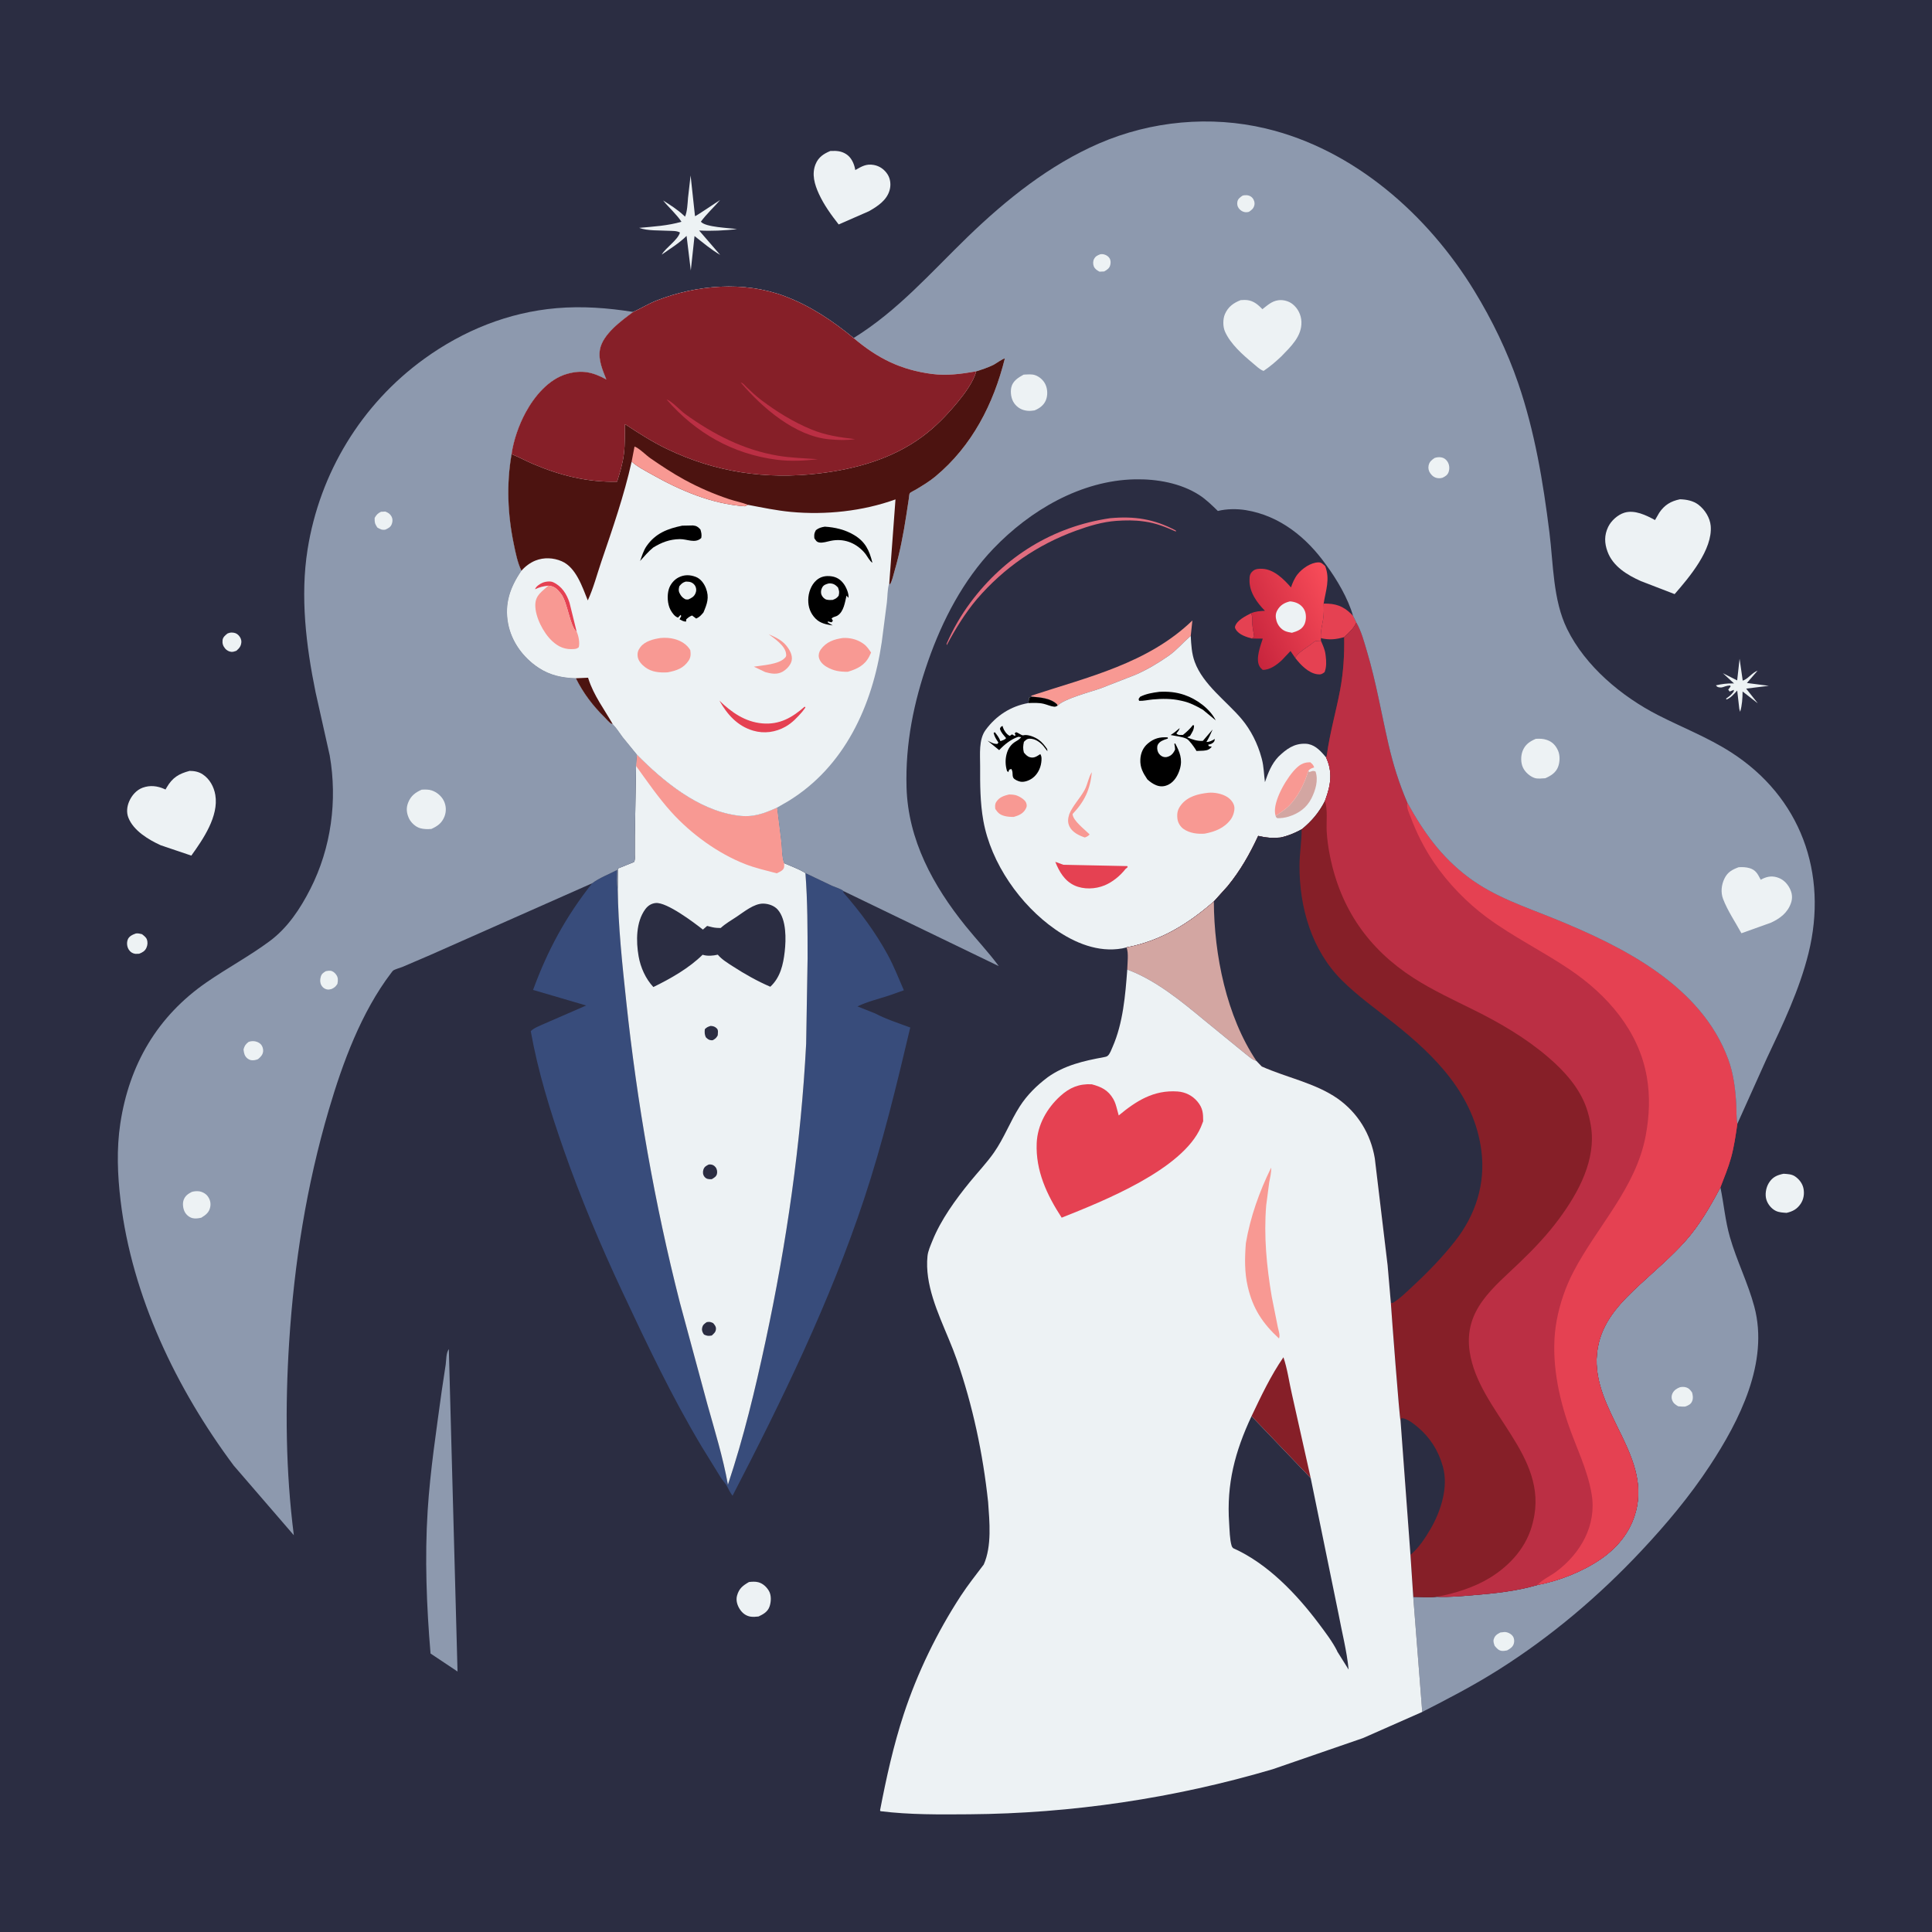 <svg version="1.1" xmlns="http://www.w3.org/2000/svg" style="display: block;" viewBox="0 0 2048 2048" width="1024" height="1024">
<defs>
	<linearGradient id="Gradient1" gradientUnits="userSpaceOnUse" x1="1317.7" y1="665.079" x2="1411.84" y2="620.802">
		<stop class="stop0" offset="0" stop-opacity="1" stop-color="rgb(200,37,61)"/>
		<stop class="stop1" offset="1" stop-opacity="1" stop-color="rgb(248,76,89)"/>
	</linearGradient>
</defs>
<path transform="translate(0,0)" fill="rgb(43,45,66)" d="M -0 -0 L 2048 0 L 2048 2048 L -0 2048 L -0 -0 z"/>
<path transform="translate(0,0)" fill="rgb(237,242,244)" d="M 241.205 671.5 C 242.721 670.932 244.066 670.5 245.71 670.541 C 248.668 670.615 250.908 671.318 252.96 673.5 C 254.855 675.515 256.088 678.187 255.826 681 C 255.44 685.131 253.546 687.31 250.5 689.887 C 249.039 690.399 247.085 691.108 245.5 691.013 C 242.931 690.859 240.319 689.493 238.671 687.5 C 236.402 684.758 235.509 682.073 235.937 678.5 C 236.31 675.385 238.92 673.31 241.205 671.5 z"/>
<path transform="translate(0,0)" fill="rgb(229,65,82)" d="M 1327.1 676.87 C 1321.28 675.287 1313.34 672.876 1310.07 667.313 C 1309.32 666.026 1308.8 665.267 1309.32 663.764 C 1311.54 657.311 1320.37 653.039 1326.07 650.128 C 1328.13 653.643 1327.19 657.652 1327.49 661.554 C 1327.84 666.023 1328.91 670.489 1329.4 674.965 L 1327.1 676.87 z"/>
<path transform="translate(0,0)" fill="rgb(237,242,244)" d="M 144.104 989.5 C 146.581 989.246 148.134 989.687 150.5 990.266 C 152.304 991.702 154.75 993.404 155.599 995.635 C 156.745 998.646 156.525 1001.8 155.21 1004.72 C 153.623 1008.24 150.927 1009.68 147.5 1011.01 L 143.5 1011.13 C 140.519 1010.68 138.316 1009.33 136.636 1006.83 C 134.631 1003.84 134.123 999.504 135.379 996.096 C 136.769 992.322 140.639 990.749 144.104 989.5 z"/>
<path transform="translate(0,0)" fill="rgb(237,242,244)" d="M 1844.04 698.312 L 1847.36 721.505 C 1852.78 719.924 1857.08 713.21 1863.11 710.935 L 1851.8 723.991 L 1875 726.985 L 1851.01 729.973 L 1863.35 745.568 L 1847.22 732.99 C 1847.15 740.3 1846.73 747.442 1844.65 754.5 L 1843.74 751.5 L 1841.52 731.989 C 1838 735.743 1834.93 739.709 1830 741.539 L 1829.82 740.5 C 1831.92 738.979 1834.08 737.491 1835.78 735.506 C 1836.99 734.09 1838.14 733.172 1838 731.288 L 1834.34 732.721 L 1833.5 733.11 L 1832.01 731 L 1834.5 727.702 L 1834.14 726.649 C 1832.28 726.742 1830.86 726.883 1829.08 727.475 C 1827.1 728.135 1825.25 729.012 1823.11 728.725 C 1820.96 728.435 1820.27 728.238 1818.96 726.5 C 1824.88 725.06 1831.13 724.311 1837.23 724.45 L 1838.19 724.482 L 1826.32 713.619 L 1841.47 721.251 L 1844.04 698.312 z"/>
<path transform="translate(0,0)" fill="rgb(229,65,82)" d="M 1372.96 697.358 C 1373.72 696.186 1374.46 695.008 1375.43 693.985 C 1379.23 689.95 1385.08 686.472 1389.58 683.147 C 1390.79 682.254 1392.98 680.104 1394.26 679.71 C 1395.88 679.217 1398.5 679.368 1400.24 679.228 C 1402.22 683.89 1404.43 688.432 1405.06 693.5 L 1405.31 695.442 C 1406.01 701.163 1406.25 707.038 1404.12 712.5 C 1401.38 714.635 1400.08 715.214 1396.5 714.758 C 1387.02 713.554 1378.48 704.59 1372.96 697.358 z"/>
<path transform="translate(0,0)" fill="rgb(229,65,82)" d="M 1403.12 639.821 C 1415.5 639.694 1423.55 642.075 1432.65 651.073 L 1434.24 652.77 L 1437.82 660.005 C 1434.69 666.6 1430.19 670.572 1424.88 675.389 C 1415.86 677.883 1409.43 678.556 1400.18 676.503 C 1399.57 670.357 1401.62 662.537 1402.59 656.375 C 1403.45 650.928 1403.35 645.312 1403.12 639.821 z"/>
<path transform="translate(0,0)" fill="rgb(237,242,244)" d="M 793.956 1677.01 C 797.145 1676.64 800.672 1676.4 803.805 1677.22 C 808.719 1678.51 812.746 1682.29 815.214 1686.66 C 817.822 1691.27 817.441 1698.18 815.725 1703.06 C 813.78 1708.6 809.115 1711.18 804.105 1713.54 C 801.144 1713.86 798.133 1714.19 795.181 1713.63 C 790.674 1712.78 787.133 1710.07 784.569 1706.34 C 781.634 1702.07 779.848 1696.58 781.304 1691.39 C 783.428 1683.81 787.397 1680.81 793.956 1677.01 z"/>
<path transform="translate(0,0)" fill="rgb(224,109,127)" d="M 1176.5 549.344 L 1176.56 549.324 C 1202.53 546.917 1223.5 550.129 1246.5 562.415 L 1246.5 563.49 C 1235.63 558.637 1225.52 554.58 1213.61 552.898 L 1212 552.68 C 1202.82 551.372 1192.67 551.464 1183.4 552.137 C 1168.59 553.212 1154.48 557.488 1140.6 562.536 C 1099.54 577.469 1064.21 601.87 1035.69 634.945 C 1023.1 649.917 1012.8 666.599 1003.62 683.836 L 1003.39 682.5 C 1010.11 666.976 1018.7 652.12 1028.81 638.552 C 1065.14 589.818 1116.13 558.259 1176.5 549.344 z"/>
<path transform="translate(0,0)" fill="rgb(237,242,244)" d="M 1890.63 1244.23 C 1894.77 1244.52 1899.12 1244.57 1902.69 1246.95 C 1907.18 1249.94 1910.79 1254.64 1911.8 1260 C 1912.85 1265.5 1911.97 1271.31 1908.83 1276 C 1905.04 1281.68 1900.36 1284.19 1893.84 1285.69 C 1890.09 1285.42 1885.95 1285.27 1882.5 1283.62 C 1877.93 1281.44 1874.13 1276.82 1872.55 1272.04 C 1870.7 1266.47 1871.92 1259.14 1874.94 1254.16 C 1878.82 1247.77 1883.66 1245.66 1890.63 1244.23 z"/>
<path transform="translate(0,0)" fill="rgb(237,242,244)" d="M 732.066 186.001 L 736.734 229.148 C 737.764 229.254 759.835 214.163 763.339 212.055 C 756.725 219.74 748.923 226.847 742.949 235 C 747.803 240.968 772.806 241.499 781.307 242.929 C 767.784 244.311 754.668 245.104 741.085 244.342 L 763.395 270.179 C 753.696 264.509 745.033 257.155 736.229 250.211 L 732.274 286.705 L 727.803 250.063 C 719.954 257.851 710.452 263.564 701.457 269.919 C 705.919 262.237 718.46 254.583 720.782 246.5 C 717.568 244.515 712.696 244.869 709.025 244.657 C 699.266 244.092 686.619 244.866 677.516 241.551 C 692.714 240.17 707.631 239.322 722.387 235.088 C 717.028 226.947 709.08 220.14 702.902 212.478 C 710.598 217.378 718.11 222.105 724.81 228.365 L 726.2 229.679 C 728.555 223.946 728.84 215.868 729.339 209.742 L 732.066 186.001 z"/>
<path transform="translate(0,0)" fill="rgb(248,153,147)" d="M 1093.85 738.519 L 1093.03 737.508 C 1153.46 717.586 1216.65 703.356 1263.99 657.732 L 1262.24 674.063 L 1261.32 674.852 C 1253.74 681.434 1247.24 689.285 1239 695.044 C 1227.61 703.008 1216.61 709.535 1203.92 715.195 L 1166.8 729.674 C 1156.4 733.396 1127.79 740.712 1121.07 748.074 L 1120.48 746.565 C 1113.64 740.085 1102.75 739.269 1093.85 738.519 z"/>
<path transform="translate(0,0)" fill="rgb(237,242,244)" d="M 880.206 160.047 L 881.276 160.017 C 887.05 159.761 891.938 160.167 896.959 163.36 C 902.36 166.794 905.301 173.195 906.45 179.285 L 906.62 180.27 C 913.4 176.466 918.144 173.404 926.25 174.856 C 932.469 175.969 937.653 179.689 940.977 185.014 C 943.997 189.852 944.536 196.091 943.046 201.5 C 940.062 212.334 930.288 218.692 921.106 223.907 L 889.04 237.934 C 881.131 227.866 873.35 217.111 868.011 205.41 C 863.496 195.517 860.234 184.576 864.547 174.034 C 867.615 166.535 873.089 163.016 880.206 160.047 z"/>
<path transform="translate(0,0)" fill="rgb(237,242,244)" d="M 200.988 817.176 C 205.916 817.2 210.645 818.049 214.84 820.818 C 222.314 825.75 226.789 834.039 228.253 842.712 C 232.052 865.221 215.291 889.65 202.812 906.98 L 170.402 896.029 C 157.54 890.203 141.461 880.543 136.078 866.746 C 133.889 861.135 134.589 854.91 136.934 849.5 C 139.695 843.13 144.689 837.333 151.361 834.947 C 159.152 832.161 166.866 833.078 174.303 836.392 L 175.45 836.921 L 176.623 834.848 C 182.816 824.245 189.445 820.234 200.988 817.176 z"/>
<path transform="translate(0,0)" fill="url(#Gradient1)" d="M 1326.07 650.128 C 1330.98 647.922 1335.6 647.811 1340.87 647.469 C 1332.5 638.941 1324.33 627.73 1324.52 615.139 C 1324.58 610.735 1324.74 608.212 1328.16 605.233 C 1330.96 602.796 1334.98 602.769 1338.5 602.968 C 1350.57 603.649 1361.09 614.133 1368.48 622.678 C 1370.05 618.046 1372.36 612.649 1375.46 608.797 C 1380.45 602.596 1389.22 596.398 1397.5 596.122 C 1400.82 596.012 1402.45 598.103 1404.75 600.111 C 1410.13 614.148 1405.31 625.955 1403.12 639.821 C 1403.35 645.312 1403.45 650.928 1402.59 656.375 C 1401.62 662.537 1399.57 670.357 1400.18 676.503 L 1400.24 679.228 C 1398.5 679.368 1395.88 679.217 1394.26 679.71 C 1392.98 680.104 1390.79 682.254 1389.58 683.147 C 1385.08 686.472 1379.23 689.95 1375.43 693.985 C 1374.46 695.008 1373.72 696.186 1372.96 697.358 L 1367.98 690.116 L 1358.88 699.758 C 1353.53 704.77 1346.04 710.313 1338.5 710.076 C 1336.97 708.753 1335.85 707.713 1334.91 705.87 C 1330.88 698.033 1336.22 684.366 1338.59 676.974 L 1327.1 676.87 L 1329.4 674.965 C 1328.91 670.489 1327.84 666.023 1327.49 661.554 C 1327.19 657.652 1328.13 653.643 1326.07 650.128 z"/>
<path transform="translate(0,0)" fill="rgb(237,242,244)" d="M 1367.34 637.5 C 1369.55 637.597 1371.93 638.107 1374 638.886 C 1378.28 640.498 1381.73 643.723 1383.34 648.027 C 1384.92 652.246 1384.59 658.57 1382.4 662.545 C 1379.6 667.616 1374.72 669.226 1369.49 670.772 C 1367.04 670.331 1364.28 669.889 1362 668.829 C 1357.75 666.85 1354.46 662.697 1353.17 658.214 C 1352.04 654.245 1351.9 650.689 1353.96 647 C 1357.04 641.507 1361.39 638.982 1367.34 637.5 z"/>
<path transform="translate(0,0)" fill="rgb(141,153,174)" d="M 485.003 1771.89 L 456.395 1752.81 C 452.172 1702.91 450.172 1651.34 453.339 1601.36 C 456.024 1558.98 462.524 1516.55 468.239 1474.5 L 472.453 1446.54 C 473.168 1441.46 472.772 1434.31 475.778 1430.06 L 485.003 1771.89 z"/>
<path transform="translate(0,0)" fill="rgb(237,242,244)" d="M 1780.81 529.258 C 1787.67 529.432 1794.94 530.795 1800.5 535.093 C 1807.27 540.325 1812.64 548.788 1813.41 557.417 C 1815.66 582.489 1790.78 611.9 1775.17 629.782 L 1739.46 616.023 C 1724.96 609.55 1709.8 600.433 1704.05 584.777 C 1700.73 575.747 1700.49 567.377 1704.71 558.576 C 1707.85 552.008 1714.82 545.705 1721.79 543.53 C 1732.75 540.111 1745.02 546.175 1754.38 551.283 L 1758.84 543.576 C 1764.46 535.237 1771.07 531.301 1780.81 529.258 z"/>
<path transform="translate(0,0)" fill="rgb(141,153,174)" d="M 1823.71 1258.65 C 1827.37 1276.21 1828.77 1293.87 1833.74 1311.25 C 1840.94 1336.42 1852.91 1359.89 1859.65 1385.12 C 1875.39 1444.11 1843.92 1505.95 1812.46 1553.75 C 1791.31 1585.9 1766.59 1615.45 1740.31 1643.49 C 1695.05 1691.79 1644.49 1734.65 1588.46 1770.05 C 1562.48 1786.47 1535.01 1800.78 1507.64 1814.72 L 1498.11 1692.85 C 1506.04 1692.82 1515.73 1693.91 1523.44 1692.6 C 1535.91 1693.25 1548.49 1692.02 1560.91 1691.01 C 1583.97 1689.14 1607.44 1686.73 1629.68 1680.16 C 1652.59 1675.86 1677.48 1666.03 1696.76 1652.82 C 1716.39 1639.38 1730.71 1620.68 1735.28 1597 C 1747.29 1534.76 1678.8 1487.04 1694.92 1423 C 1701.39 1397.28 1719.57 1379.1 1738.41 1361.62 C 1754.71 1346.49 1772.09 1331.88 1786.85 1315.21 C 1801.86 1298.27 1813.11 1278.52 1823.71 1258.65 z"/>
<path transform="translate(0,0)" fill="rgb(237,242,244)" d="M 1590.46 1730.5 L 1595 1730 C 1598.18 1730.04 1601.96 1731.94 1603.75 1734.62 C 1605.19 1736.78 1605.46 1739.86 1604.7 1742.32 C 1603.58 1745.99 1600.69 1747.77 1597.56 1749.5 C 1595.88 1749.83 1593.7 1750.2 1592 1750 C 1588.4 1749.58 1586.59 1747.17 1584.39 1744.62 C 1583.68 1742.55 1582.73 1740.11 1583.35 1737.91 C 1584.52 1733.8 1586.9 1732.32 1590.46 1730.5 z"/>
<path transform="translate(0,0)" fill="rgb(237,242,244)" d="M 1780.91 1470.5 C 1782.88 1470.13 1784.76 1470.02 1786.72 1470.5 C 1790.13 1471.33 1791.85 1473.38 1793.71 1476.18 C 1794.45 1479.32 1795.02 1482.04 1793.8 1485.16 C 1792.46 1488.61 1789.73 1489.75 1786.5 1491 C 1783.92 1491.22 1781.56 1490.96 1779 1490.74 C 1776 1489.04 1773.72 1487.46 1772.5 1484.09 C 1771.66 1481.77 1771.83 1479.17 1772.93 1476.96 C 1774.61 1473.58 1777.53 1471.8 1780.91 1470.5 z"/>
<path transform="translate(0,0)" fill="rgb(237,242,244)" d="M 1262.24 674.063 C 1262.74 683.475 1263.18 692.676 1266.45 701.606 C 1275.35 725.889 1300.01 743.018 1316.2 762.23 C 1325.91 773.754 1333.27 788.485 1337.16 803 L 1337.65 804.785 C 1339.76 812.727 1339.77 820.994 1340.89 829.104 C 1344.28 819.22 1347.86 809.876 1355.18 802.145 C 1363.54 794.128 1371.68 787.904 1384 788.4 C 1392.52 788.743 1398.54 794.523 1403.75 800.629 L 1405.71 802.949 C 1412.88 818.405 1410.65 832.227 1405.01 847.602 L 1404.47 849.068 C 1398.21 861.256 1390.45 870.49 1379.79 879.149 C 1372.37 883.158 1365.6 886.034 1357.33 887.84 C 1348.83 888.587 1342.11 888.078 1333.73 886.095 C 1324.84 905.277 1314.81 922.941 1301.37 939.353 L 1286.73 955.603 C 1259.52 979.432 1230.24 997.499 1194.21 1004.29 L 1189.58 1005.37 C 1164.18 1009.88 1139.32 999.592 1118.73 985.267 C 1081.56 959.418 1050.49 915.066 1042.4 870.071 C 1038.93 850.725 1038.92 831.439 1038.98 811.865 C 1039.02 799.784 1037.3 783.975 1044.78 773.8 C 1055.94 758.597 1071.48 748.574 1089.97 745.285 C 1090.4 743.865 1090.59 742.688 1090.75 741.189 L 1090.9 739.5 L 1093.85 738.519 C 1102.75 739.269 1113.64 740.085 1120.48 746.565 L 1121.07 748.074 C 1127.79 740.712 1156.4 733.396 1166.8 729.674 L 1203.92 715.195 C 1216.61 709.535 1227.61 703.008 1239 695.044 C 1247.24 689.285 1253.74 681.434 1261.32 674.852 L 1262.24 674.063 z"/>
<path transform="translate(0,0)" fill="rgb(0,0,0)" d="M 1093.85 738.519 C 1102.75 739.269 1113.64 740.085 1120.48 746.565 L 1121.07 748.074 C 1119.93 748.655 1118.86 749.259 1117.5 749.143 C 1114.04 748.848 1109.93 746.939 1106.49 746.102 C 1101.03 744.776 1095.53 745.095 1089.97 745.285 C 1090.4 743.865 1090.59 742.688 1090.75 741.189 L 1090.9 739.5 L 1093.85 738.519 z"/>
<path transform="translate(0,0)" fill="rgb(0,0,0)" d="M 1240.87 779.158 L 1241.64 778.677 C 1244.86 776.642 1247.64 774.301 1250.5 771.801 C 1250.06 774.127 1248.43 775.663 1247 777.5 C 1249.21 779.626 1251 778.986 1254 779.042 C 1257.95 775.791 1261.36 772.764 1264.5 768.655 L 1265.73 769 C 1265.67 773.843 1263.83 776.062 1261.5 780.113 L 1258.5 781.6 C 1263.5 783.857 1269.58 785.838 1275.11 785.324 L 1285.41 773.31 C 1283.42 777.852 1281.49 782.279 1278.85 786.5 C 1281.92 786.678 1285.23 784.917 1287.77 783.295 C 1287.47 785.69 1287.18 786.44 1285 787.94 C 1283.88 788.708 1281.95 789.114 1280.64 789.5 L 1281.5 791.015 L 1284.56 791.5 C 1281.91 794.693 1279.8 795.409 1275.69 795.757 L 1268.26 796.057 C 1267.91 795.263 1267.43 794.523 1266.97 793.795 C 1265.41 791.351 1260.65 784.678 1258.17 783.329 C 1253.7 780.889 1245.92 780.235 1240.87 779.158 z"/>
<path transform="translate(0,0)" fill="rgb(248,153,147)" d="M 1133.55 862.817 C 1137.63 853.268 1145.01 846.177 1149.87 837.138 C 1152.96 831.373 1153.93 823.682 1157.42 818.524 C 1155.6 836.996 1149.72 849.502 1136.98 862.908 C 1137.27 869.928 1150 879.394 1155.05 884.5 C 1153.5 886.353 1152.21 886.887 1150 887.772 C 1143.89 885.766 1136.69 882.294 1133.73 876.174 C 1131.45 871.469 1132.05 867.611 1133.55 862.817 z"/>
<path transform="translate(0,0)" fill="rgb(0,0,0)" d="M 1228.94 733.366 C 1238.23 732.898 1246.72 733.646 1255.55 736.652 C 1268.51 741.061 1282.56 751.225 1288.73 763.619 L 1275.08 752.366 C 1268 748.281 1261.19 744.762 1253.13 743.001 L 1251.5 742.655 C 1241.88 740.443 1231.68 740.558 1221.87 741.46 C 1217.13 741.896 1212.24 743.12 1207.5 742.929 L 1206.96 741 L 1208.5 738.66 C 1215.02 735.338 1221.79 734.312 1228.94 733.366 z"/>
<path transform="translate(0,0)" fill="rgb(248,153,147)" d="M 1069.74 842.149 C 1071.91 842.251 1074.19 842.316 1076.31 842.82 C 1079.86 843.66 1086.43 847.405 1087.77 851 C 1088.84 853.877 1088.49 855.452 1086.98 858 C 1084.2 862.703 1079.72 864.472 1074.73 865.937 C 1071.49 866.011 1068.15 865.817 1065 865.011 C 1060.05 863.746 1057.75 861.682 1055.05 857.5 C 1054.77 854.623 1054.5 852.58 1056.13 850 C 1059.23 845.08 1064.37 843.4 1069.74 842.149 z"/>
<path transform="translate(0,0)" fill="rgb(211,166,162)" d="M 1386.89 817.013 L 1387.84 818.46 C 1390.65 817.551 1391.72 816.622 1394.5 817.806 C 1397.73 826.951 1394.49 837.694 1390.27 846.149 C 1385.23 856.27 1376.65 862.328 1366.08 865.616 C 1362 866.887 1358.26 867.314 1354 867.325 C 1352.29 865.782 1352.81 866.655 1352.18 864.882 C 1356.57 861.687 1361.36 858.969 1365.31 855.233 C 1375.41 845.685 1382.55 831.251 1386.53 818.162 L 1386.89 817.013 z"/>
<path transform="translate(0,0)" fill="rgb(248,153,147)" d="M 1352.18 864.882 C 1351.69 863.154 1351.47 861.511 1351.45 859.72 C 1351.29 846.092 1364.57 823.231 1374.5 813.909 C 1378.93 809.753 1382.95 807.977 1389 808.059 C 1391.21 810.058 1392.1 810.617 1393.08 813.5 C 1390.35 814.398 1388.85 814.787 1386.89 817.013 L 1386.53 818.162 C 1382.55 831.251 1375.41 845.685 1365.31 855.233 C 1361.36 858.969 1356.57 861.687 1352.18 864.882 z"/>
<path transform="translate(0,0)" fill="rgb(229,65,82)" d="M 1193.11 921.125 C 1187.58 928.28 1179.37 935.023 1170.99 938.5 C 1161.15 942.58 1148.68 943.099 1138.91 938.581 C 1128.39 933.716 1122.74 923.821 1118.64 913.561 L 1127.16 916.691 L 1195 918.092 L 1195.4 919.21 L 1193.11 921.125 z"/>
<path transform="translate(0,0)" fill="rgb(0,0,0)" d="M 1059.16 795.165 L 1046.78 785.094 C 1050.1 786.686 1053.73 789.093 1057.5 788.49 L 1058.32 787 L 1057.59 785.955 C 1055.5 782.895 1054.25 780.58 1053.3 777 L 1054.5 776.125 C 1057.07 779.279 1059.03 781.857 1060.5 785.674 C 1062.59 784.811 1065.23 784.286 1066.5 782.404 C 1064.01 779.381 1060.93 776.366 1059.95 772.5 C 1060.81 770.469 1060.79 770.502 1062.76 769.5 L 1063.26 771.319 C 1064.15 774.202 1066.99 778.255 1069.68 779.696 L 1070.5 780.014 L 1072.85 778.437 L 1075.5 780.061 L 1076.65 779.249 L 1075.53 777.5 L 1077 776.149 C 1079.58 776.755 1083.14 779.886 1084.62 779.467 C 1089.39 778.114 1097.07 781.369 1100.98 784.131 C 1104.84 786.861 1107.34 790.184 1110.02 794 L 1110.31 796.177 L 1110.21 796.198 L 1105.82 790.5 C 1102.18 786.467 1097.16 782.978 1091.5 783.04 C 1088.6 783.072 1087.37 784.494 1085.4 786.374 C 1084.48 790.627 1084.24 793.454 1085.35 797.685 C 1087.24 799.954 1088.96 801.928 1091.91 802.724 C 1095.8 803.771 1098.53 802.101 1101.72 800.047 L 1102.73 799.381 C 1104.52 801.845 1104.14 805.604 1103.75 808.5 C 1102.92 814.718 1099.61 821.08 1094.5 824.822 C 1091.09 827.32 1085.91 829.381 1081.63 828.59 C 1079.53 828.202 1075.26 826.461 1074.17 824.5 C 1072.63 821.734 1074.24 818.33 1072 815.098 L 1069.86 815.872 L 1068.78 818.5 L 1067.5 817.28 C 1065.73 811.691 1065.49 805.495 1066.93 799.776 C 1068.47 793.629 1071.51 789.046 1076.99 785.828 C 1079.33 784.457 1080.8 783.535 1082.52 781.448 L 1079.5 781.005 C 1071.57 783.663 1064.8 789.146 1059.16 795.165 z"/>
<path transform="translate(0,0)" fill="rgb(0,0,0)" d="M 1216.25 826.206 C 1211.59 819.245 1208.42 813.612 1208.81 805.028 C 1209.11 798.522 1211.62 792.549 1216.61 788.278 C 1223.11 782.715 1229.43 781.043 1237.83 781.673 L 1238 782.918 L 1236.82 783.279 C 1233.34 784.387 1229.04 785.926 1227.3 789.502 C 1226.23 791.718 1226.61 795.312 1227.67 797.465 C 1228.72 799.599 1230.7 801.517 1232.99 802.245 C 1235.53 803.054 1237.72 802.523 1240.06 801.263 C 1242.87 799.746 1244.4 797.316 1245.65 794.5 C 1245.52 792.413 1245.35 790.526 1244.82 788.5 L 1245.74 788.019 C 1250.57 797.157 1253.75 804.798 1250.74 815.108 C 1248.85 821.58 1244.99 828.511 1238.78 831.667 C 1234.47 833.854 1230.19 834.176 1225.67 832.397 C 1222.08 830.986 1219.1 828.745 1216.25 826.206 z"/>
<path transform="translate(0,0)" fill="rgb(248,153,147)" d="M 1280.65 840.384 C 1287.06 839.711 1295.54 841.327 1301 844.881 C 1304.62 847.236 1307.92 851.096 1308.48 855.5 C 1308.98 859.444 1307.09 865.348 1304.75 868.5 C 1297.84 877.815 1288.06 881.59 1277.1 883.69 C 1269.54 884.319 1260.9 883.195 1254.59 878.729 C 1251.1 876.252 1248.58 872.071 1248.11 867.813 C 1247.43 861.734 1248.41 857.762 1252.18 853.009 C 1259.14 844.232 1270.07 841.572 1280.65 840.384 z"/>
<path transform="translate(0,0)" fill="rgb(56,76,123)" d="M 627.723 936.31 C 635.076 930.638 645.882 926.557 654.173 922.205 C 654.106 928.8 653.489 936.022 654.841 942.476 C 655.318 982.117 659.654 1022.32 663.86 1061.73 C 675.342 1169.28 693.871 1275.61 720.58 1380.44 L 749.911 1488.85 C 757.819 1517.05 766.412 1544.91 771.629 1573.78 C 788.381 1523.68 800.455 1473.24 811.539 1421.63 C 833.793 1318.02 849.037 1212.4 854.554 1106.5 L 856.079 1015.94 C 856.049 985.853 856.117 955.534 853.781 925.533 L 881.879 938.912 C 884.816 940.215 892.376 942.53 894.184 944.589 L 893.95 946.07 C 911.594 966.107 928.165 988.521 940.962 1012 C 947.625 1024.22 952.584 1037.01 958.124 1049.74 L 942.282 1055.35 C 931.537 1058.87 919.089 1061.83 908.992 1066.85 L 927.771 1074.31 C 939.418 1080.45 952.567 1084.61 964.899 1089.21 C 950.464 1150.31 935.72 1211.46 915.926 1271.1 C 879.822 1379.89 829.169 1483.95 776.53 1585.56 C 774.005 1582.22 772.758 1579.67 770.939 1576 C 769.348 1572.79 766.042 1569.4 764.023 1566.21 L 743.824 1533.46 C 711.984 1480.25 685.975 1425.3 659.693 1369.27 C 636.718 1320.3 615.591 1270.17 597.706 1219.11 C 583.304 1178 570.284 1136.02 562.628 1093.07 C 565.865 1089.64 572.611 1087.22 576.947 1085.21 L 621.389 1065.86 L 565.072 1049.36 C 580.58 1007.05 599.773 971.669 627.723 936.31 z"/>
<path transform="translate(0,0)" fill="rgb(237,242,244)" d="M 675.177 799.906 C 703.045 828.131 739.553 858.219 780 864.207 L 781.592 864.453 C 797.969 866.82 809.281 862.615 823.769 856.065 L 828.31 892.991 C 829.012 899.643 828.746 908.969 831.253 915.036 C 838.511 918.264 847.136 921.204 853.781 925.533 C 856.117 955.534 856.049 985.853 856.079 1015.94 L 854.554 1106.5 C 849.037 1212.4 833.793 1318.02 811.539 1421.63 C 800.455 1473.24 788.381 1523.68 771.629 1573.78 C 766.412 1544.91 757.819 1517.05 749.911 1488.85 L 720.58 1380.44 C 693.871 1275.61 675.342 1169.28 663.86 1061.73 C 659.654 1022.32 655.318 982.117 654.841 942.476 L 655.023 920.675 L 672.037 913.791 C 673.519 911.422 672.942 907.926 672.949 905.216 L 672.99 886 L 674.242 811.959 L 675.177 799.906 z"/>
<path transform="translate(0,0)" fill="rgb(43,45,66)" d="M 753.316 1087.5 C 756.112 1087.7 757.953 1088.21 759.952 1090.29 C 761.683 1092.09 760.89 1095.09 760.831 1097.5 C 759.278 1100.42 758.261 1101.13 755.5 1102.7 L 754.155 1102.73 C 751.266 1102.53 750.113 1101.38 748.178 1099.5 C 746.823 1096.37 746.852 1094.37 747.141 1091 C 749.221 1088.85 750.558 1088.38 753.316 1087.5 z"/>
<path transform="translate(0,0)" fill="rgb(43,45,66)" d="M 749.172 1401.5 C 752.434 1401.03 752.872 1401.18 755.913 1402.5 C 757.468 1404.34 758.987 1405.91 758.946 1408.5 C 758.89 1412.05 756.821 1413.52 754.5 1415.71 C 750.97 1416.31 749.561 1416.21 746.291 1414.7 C 744.789 1412.73 743.792 1410.55 744.231 1408 C 744.856 1404.38 746.441 1403.42 749.172 1401.5 z"/>
<path transform="translate(0,0)" fill="rgb(43,45,66)" d="M 751.138 1234.5 L 752.66 1234.33 C 755.222 1234.46 756.884 1235.27 758.5 1237.25 C 760.081 1239.2 760.584 1242.12 759.977 1244.5 C 759.246 1247.37 756.811 1248.59 754.5 1249.99 C 751.406 1250.1 748.932 1250.05 746.819 1247.5 C 745.056 1245.37 744.777 1242.38 745.643 1239.82 C 746.682 1236.74 748.475 1235.9 751.138 1234.5 z"/>
<path transform="translate(0,0)" fill="rgb(248,153,147)" d="M 675.177 799.906 C 703.045 828.131 739.553 858.219 780 864.207 L 781.592 864.453 C 797.969 866.82 809.281 862.615 823.769 856.065 L 828.31 892.991 C 829.012 899.643 828.746 908.969 831.253 915.036 C 831.206 917.759 831.759 919.84 829.746 921.956 C 828.116 923.67 825.47 924.704 823.365 925.739 C 812.25 922.783 800.775 920.216 790.045 916.035 C 761.095 904.755 732.575 883.99 711.731 860.909 C 697.969 845.669 686.249 828.581 674.242 811.959 L 675.177 799.906 z"/>
<path transform="translate(0,0)" fill="rgb(43,45,66)" d="M 744.793 1012.08 C 730.297 1026.37 710.82 1037.42 692.593 1046.3 C 684.401 1037.62 679.003 1025.49 676.953 1013.75 C 674.181 997.877 674.025 977.35 684.058 963.77 C 686.784 960.08 690.457 957.681 695.072 957.242 C 706.795 956.126 735.644 977.939 745.112 985.4 L 749.584 981.514 L 752.5 982.253 C 756.129 983.249 758.914 983.669 762.73 983.682 L 764.019 983.677 C 769.052 979.049 775.181 975.551 780.877 971.777 C 788.682 966.607 799.292 957.758 809 957.859 C 814.519 957.917 820.747 960.019 824.464 964.273 C 833.751 974.903 833.302 995.79 831.825 1008.79 C 830.26 1022.57 827.159 1036.18 816.56 1045.98 C 802.989 1040.2 789.471 1032.54 777.102 1024.54 C 771.665 1021.02 765.047 1017.07 760.918 1012 C 755.612 1013.17 750.014 1013.74 744.793 1012.08 z"/>
<path transform="translate(0,0)" fill="rgb(141,153,174)" d="M 627.723 936.31 L 456.164 1012.3 L 426.562 1025 C 424.122 1026 418.29 1027.48 416.441 1029.08 C 416.334 1029.17 414.898 1031.02 414.658 1031.34 C 382.952 1073.02 363.23 1126.53 348.578 1176.35 C 324.822 1257.12 311.863 1339.05 306.506 1422.95 C 302.166 1490.92 302.82 1559.78 311.484 1627.41 L 247.705 1553.5 C 186.963 1472.01 139.922 1374.14 127.791 1272.5 C 124.572 1245.53 123.454 1217.96 127.528 1191 C 136.966 1128.53 166.771 1077.33 219.074 1041.22 C 240.883 1026.17 264.569 1013.45 285.837 997.677 C 305.005 983.466 318.367 963.208 329.063 942.155 C 351.058 898.866 357.827 848.605 349.524 800.859 L 334.469 733.545 C 324.454 684.447 318.127 632.32 326.038 582.469 C 338.91 501.344 383.112 428.507 449.736 380.333 C 491.131 350.401 538.893 331.038 589.969 326.669 C 617.214 324.338 644.278 326.374 671.22 330.672 C 658.867 339.809 638.771 354.388 635.961 370.592 C 634.037 381.691 638.751 392.166 642.733 402.255 C 628.473 394.456 617.073 391.805 601.141 396.31 C 581.599 401.835 566.501 420.064 557.169 437.297 C 550.033 450.474 544.37 466.597 542.298 481.416 C 536.729 513.234 538.115 545.441 544.695 577 C 546.65 586.378 548.56 596.333 552.744 605.01 C 540.862 622.373 534.667 639.729 538.624 660.883 C 542.249 680.266 554.682 697.162 571.028 707.886 C 583.249 715.903 596.033 718.521 610.43 718.971 C 618.274 734.756 628.601 748.357 641.166 760.647 C 643.073 762.512 645.731 765.925 647.934 767.083 L 649.485 767.551 C 653.504 771.618 656.637 776.839 660.106 781.418 L 675.177 799.906 L 674.242 811.959 L 672.99 886 L 672.949 905.216 C 672.942 907.926 673.519 911.422 672.037 913.791 L 655.023 920.675 L 654.841 942.476 C 653.489 936.022 654.106 928.8 654.173 922.205 C 645.882 926.557 635.076 930.638 627.723 936.31 z"/>
<path transform="translate(0,0)" fill="rgb(237,242,244)" d="M 403.892 542.5 L 408.5 542.274 C 411.419 543.497 413.407 544.582 414.996 547.436 C 416.302 549.781 416.297 552.479 415.483 555.001 C 414.258 558.803 411.8 559.88 408.5 561.437 C 404.94 562.053 402.815 560.926 399.89 559.115 C 397.252 554.803 397.073 554.059 397.152 549 C 399.048 545.66 400.431 544.196 403.892 542.5 z"/>
<path transform="translate(0,0)" fill="rgb(237,242,244)" d="M 345.36 1029.5 C 346.855 1029.23 348.476 1028.91 350 1029.01 C 352.584 1029.18 354.783 1031.03 356.249 1033.03 C 358.621 1036.26 358.358 1039.1 357.705 1042.88 C 355.781 1045.92 354.735 1046.8 351.5 1048.38 C 350.294 1048.64 348.764 1049.07 347.5 1048.95 C 344.584 1048.67 342.005 1046.92 340.622 1044.35 C 339.114 1041.53 339.183 1038.52 340.004 1035.5 C 340.867 1032.32 342.711 1031.11 345.36 1029.5 z"/>
<path transform="translate(0,0)" fill="rgb(237,242,244)" d="M 263.449 1104.5 C 264.897 1104 265.688 1103.76 267.172 1103.67 C 270.584 1103.45 274.39 1104.64 276.724 1107.27 C 278.274 1109.02 279.193 1112.17 278.929 1114.5 C 278.501 1118.27 276.265 1120.44 273.5 1122.75 C 272.111 1123.28 271.188 1123.6 269.751 1123.81 C 266.884 1124.22 264.579 1123.85 262.285 1121.98 C 259.124 1119.4 258.603 1116.29 258.141 1112.5 C 259.162 1108.6 260.302 1107 263.449 1104.5 z"/>
<path transform="translate(0,0)" fill="rgb(237,242,244)" d="M 203.257 1263.5 C 205.532 1262.78 208.12 1262.57 210.5 1262.77 C 213.877 1263.06 217.887 1265.09 219.95 1267.78 C 222.702 1271.36 223.746 1275.35 222.789 1279.81 C 221.595 1285.36 217.998 1287.95 213.427 1290.8 C 210.434 1291.48 207.041 1292.03 204.006 1291.26 C 200.494 1290.37 197.363 1287.68 195.734 1284.47 C 193.989 1281.02 193.347 1275.79 194.636 1272.1 C 196.179 1267.69 199.284 1265.55 203.257 1263.5 z"/>
<path transform="translate(0,0)" fill="rgb(237,242,244)" d="M 447.021 837.065 C 450.622 836.926 454.188 836.731 457.655 837.891 C 463.114 839.719 468.042 843.868 470.549 849.084 C 473.035 854.259 473.247 860.232 471.149 865.58 C 468.446 872.471 463.738 875.794 457.233 878.734 C 453.325 879.042 449.308 879.028 445.5 877.962 C 440.419 876.54 435.507 871.953 433.379 867.198 C 430.849 861.545 430.421 856.265 432.776 850.528 C 435.673 843.471 440.287 840.094 447.021 837.065 z"/>
<path transform="translate(0,0)" fill="rgb(134,31,40)" d="M 1437.82 660.005 C 1443.12 669.159 1446 680.401 1449.02 690.5 C 1458.68 722.816 1464.21 755.79 1471.75 788.568 C 1476.75 810.273 1483.06 830.476 1491.86 850.957 C 1509.17 882.274 1527.69 908.334 1556.53 929.981 C 1584.39 950.888 1616.28 961.093 1648.07 974.042 C 1720.69 1003.61 1803.53 1044.95 1832.11 1123.31 C 1837.73 1138.72 1839.68 1155.44 1840.52 1171.73 C 1840.85 1178.06 1840.48 1185.09 1841.67 1191.28 C 1839.88 1203.37 1838.23 1215.36 1834.98 1227.17 C 1832.02 1237.91 1827.69 1248.25 1823.71 1258.65 C 1813.11 1278.52 1801.86 1298.27 1786.85 1315.21 C 1772.09 1331.88 1754.71 1346.49 1738.41 1361.62 C 1719.57 1379.1 1701.39 1397.28 1694.92 1423 C 1678.8 1487.04 1747.29 1534.76 1735.28 1597 C 1730.71 1620.68 1716.39 1639.38 1696.76 1652.82 C 1677.48 1666.03 1652.59 1675.86 1629.68 1680.16 C 1607.44 1686.73 1583.97 1689.14 1560.91 1691.01 C 1548.49 1692.02 1535.91 1693.25 1523.44 1692.6 C 1515.73 1693.91 1506.04 1692.82 1498.11 1692.85 L 1495.14 1648.2 L 1484.6 1505.68 C 1483.55 1504.48 1475.13 1393.33 1474.36 1381.15 L 1470.92 1341.26 L 1457.33 1227.81 C 1452.96 1202.01 1439.44 1179.82 1418.1 1164.66 C 1394.33 1148.04 1363.8 1142.28 1337.47 1130.51 L 1331.87 1124.65 C 1326.88 1123.21 1321.94 1118.26 1317.8 1115.11 L 1277.53 1082.22 C 1252.75 1061.71 1225.41 1039.02 1194.95 1027.75 C 1195.05 1020.94 1196.59 1010.57 1194.21 1004.29 C 1230.24 997.499 1259.52 979.432 1286.73 955.603 L 1301.37 939.353 C 1314.81 922.941 1324.84 905.277 1333.73 886.095 C 1342.11 888.078 1348.83 888.587 1357.33 887.84 C 1365.6 886.034 1372.37 883.158 1379.79 879.149 C 1390.45 870.49 1398.21 861.256 1404.47 849.068 L 1405.01 847.602 C 1410.65 832.227 1412.88 818.405 1405.71 802.949 C 1406.35 801.402 1406.31 801.825 1406.49 800.486 C 1409.71 776.73 1416.29 754.377 1420.67 730.971 C 1424.12 712.515 1425.19 694.125 1424.88 675.389 C 1430.19 670.572 1434.69 666.6 1437.82 660.005 z"/>
<path transform="translate(0,0)" fill="rgb(43,45,66)" d="M 1484.6 1505.68 L 1485.5 1503.39 C 1490.95 1502.92 1499.23 1509.72 1503.37 1513.25 C 1515.76 1523.78 1524.48 1537.39 1529 1553 L 1529.54 1554.83 C 1535.6 1576.37 1527.39 1601.81 1516.53 1620.57 C 1510.93 1630.26 1503.83 1641.02 1495.14 1648.2 L 1484.6 1505.68 z"/>
<path transform="translate(0,0)" fill="rgb(43,45,66)" d="M 1379.79 879.149 C 1379.85 891.868 1377.59 904.596 1377.53 917.449 C 1377.3 961.835 1390.42 1007.27 1422.45 1039.16 C 1439.19 1055.81 1458.51 1069.51 1476.97 1084.13 C 1521.78 1119.59 1562.8 1160.76 1570.34 1219.99 C 1574.81 1255.01 1564.14 1287.93 1542.59 1315.41 C 1529.1 1332.63 1513.68 1348.52 1497.65 1363.37 C 1491.09 1369.45 1484.16 1376.44 1476.52 1381.09 L 1474.36 1381.15 L 1470.92 1341.26 L 1457.33 1227.81 C 1452.96 1202.01 1439.44 1179.82 1418.1 1164.66 C 1394.33 1148.04 1363.8 1142.28 1337.47 1130.51 L 1331.87 1124.65 C 1326.88 1123.21 1321.94 1118.26 1317.8 1115.11 L 1277.53 1082.22 C 1252.75 1061.71 1225.41 1039.02 1194.95 1027.75 C 1195.05 1020.94 1196.59 1010.57 1194.21 1004.29 C 1230.24 997.499 1259.52 979.432 1286.73 955.603 L 1301.37 939.353 C 1314.81 922.941 1324.84 905.277 1333.73 886.095 C 1342.11 888.078 1348.83 888.587 1357.33 887.84 C 1365.6 886.034 1372.37 883.158 1379.79 879.149 z"/>
<path transform="translate(0,0)" fill="rgb(211,166,162)" d="M 1194.21 1004.29 C 1230.24 997.499 1259.52 979.432 1286.73 955.603 C 1286.99 1012.01 1300.05 1077.28 1331.87 1124.65 C 1326.88 1123.21 1321.94 1118.26 1317.8 1115.11 L 1277.53 1082.22 C 1252.75 1061.71 1225.41 1039.02 1194.95 1027.75 C 1195.05 1020.94 1196.59 1010.57 1194.21 1004.29 z"/>
<path transform="translate(0,0)" fill="rgb(187,47,68)" d="M 1437.82 660.005 C 1443.12 669.159 1446 680.401 1449.02 690.5 C 1458.68 722.816 1464.21 755.79 1471.75 788.568 C 1476.75 810.273 1483.06 830.476 1491.86 850.957 C 1509.17 882.274 1527.69 908.334 1556.53 929.981 C 1584.39 950.888 1616.28 961.093 1648.07 974.042 C 1720.69 1003.61 1803.53 1044.95 1832.11 1123.31 C 1837.73 1138.72 1839.68 1155.44 1840.52 1171.73 C 1840.85 1178.06 1840.48 1185.09 1841.67 1191.28 C 1839.88 1203.37 1838.23 1215.36 1834.98 1227.17 C 1832.02 1237.91 1827.69 1248.25 1823.71 1258.65 C 1813.11 1278.52 1801.86 1298.27 1786.85 1315.21 C 1772.09 1331.88 1754.71 1346.49 1738.41 1361.62 C 1719.57 1379.1 1701.39 1397.28 1694.92 1423 C 1678.8 1487.04 1747.29 1534.76 1735.28 1597 C 1730.71 1620.68 1716.39 1639.38 1696.76 1652.82 C 1677.48 1666.03 1652.59 1675.86 1629.68 1680.16 C 1607.44 1686.73 1583.97 1689.14 1560.91 1691.01 C 1548.49 1692.02 1535.91 1693.25 1523.44 1692.6 C 1542.11 1689.18 1563 1682.56 1579.19 1672.63 C 1601.29 1659.07 1618.88 1639.29 1624.93 1613.62 L 1625.3 1612 C 1642 1542.41 1567.51 1496.74 1557.94 1432.98 C 1551.27 1388.54 1583.02 1365.19 1611.42 1337.83 C 1626.42 1323.39 1640.41 1308.65 1652.78 1291.87 C 1673.24 1264.13 1692.31 1229.25 1686.41 1193.47 C 1685.32 1186.82 1683.84 1180.55 1681.6 1174.18 C 1674.14 1152.94 1658.27 1135.4 1641.5 1120.99 C 1617.49 1100.34 1590.33 1084.48 1562.05 1070.47 C 1540.78 1059.93 1518.34 1049.5 1498.38 1036.66 C 1450.73 1005.99 1421.15 963.394 1409.9 907.79 C 1408.17 899.202 1406.8 889.931 1406.34 881.175 C 1405.82 871.157 1407.67 858.503 1404.47 849.068 L 1405.01 847.602 C 1410.65 832.227 1412.88 818.405 1405.71 802.949 C 1406.35 801.402 1406.31 801.825 1406.49 800.486 C 1409.71 776.73 1416.29 754.377 1420.67 730.971 C 1424.12 712.515 1425.19 694.125 1424.88 675.389 C 1430.19 670.572 1434.69 666.6 1437.82 660.005 z"/>
<path transform="translate(0,0)" fill="rgb(229,65,82)" d="M 1491.86 850.957 C 1509.17 882.274 1527.69 908.334 1556.53 929.981 C 1584.39 950.888 1616.28 961.093 1648.07 974.042 C 1720.69 1003.61 1803.53 1044.95 1832.11 1123.31 C 1837.73 1138.72 1839.68 1155.44 1840.52 1171.73 C 1840.85 1178.06 1840.48 1185.09 1841.67 1191.28 C 1839.88 1203.37 1838.23 1215.36 1834.98 1227.17 C 1832.02 1237.91 1827.69 1248.25 1823.71 1258.65 C 1813.11 1278.52 1801.86 1298.27 1786.85 1315.21 C 1772.09 1331.88 1754.71 1346.49 1738.41 1361.62 C 1719.57 1379.1 1701.39 1397.28 1694.92 1423 C 1678.8 1487.04 1747.29 1534.76 1735.28 1597 C 1730.71 1620.68 1716.39 1639.38 1696.76 1652.82 C 1677.48 1666.03 1652.59 1675.86 1629.68 1680.16 C 1634.9 1674.41 1643.67 1670.53 1649.99 1665.77 C 1675.55 1646.53 1692.69 1616.72 1687.22 1583.93 C 1682.75 1557.08 1670.12 1532.96 1661.58 1507.38 C 1650.25 1473.41 1643.52 1434.9 1650.23 1399.32 C 1653.6 1381.51 1659.6 1364.04 1667.99 1347.97 C 1693.29 1299.55 1734.1 1259.41 1744.5 1203.91 C 1748.37 1183.26 1749.33 1162.54 1745.73 1141.76 C 1737.22 1092.6 1703.88 1054.62 1663.6 1027.48 C 1635.18 1008.33 1604.14 993.134 1576.5 972.792 C 1554.92 956.91 1534.78 936.09 1519.77 913.925 C 1509.9 899.34 1501.57 882.984 1495.46 866.479 C 1493.54 861.294 1490.78 856.613 1491.86 850.957 z"/>
<path transform="translate(0,0)" fill="rgb(237,242,244)" d="M 1194.95 1027.75 C 1225.41 1039.02 1252.75 1061.71 1277.53 1082.22 L 1317.8 1115.11 C 1321.94 1118.26 1326.88 1123.21 1331.87 1124.65 L 1337.47 1130.51 C 1363.8 1142.28 1394.33 1148.04 1418.1 1164.66 C 1439.44 1179.82 1452.96 1202.01 1457.33 1227.81 L 1470.92 1341.26 L 1474.36 1381.15 C 1475.13 1393.33 1483.55 1504.48 1484.6 1505.68 L 1495.14 1648.2 L 1498.11 1692.85 L 1507.64 1814.72 L 1444.87 1842.43 L 1348.96 1875.5 C 1244.71 1906.25 1135.99 1922.41 1027.33 1923.22 C 996.229 1923.45 964.162 1923.79 933.272 1919.92 L 932.917 1918.91 C 939.571 1884.46 947.042 1850.37 958.039 1817 C 972.477 1773.19 993.28 1730.3 1018.48 1691.66 C 1025.95 1680.21 1034.61 1669.38 1042.82 1658.45 C 1051.5 1638.85 1048.92 1613.09 1047.45 1592.26 C 1041.94 1540.79 1031.23 1490.22 1014.22 1441.28 C 1004.31 1412.78 988.094 1383.84 983.801 1354 C 982.752 1346.71 982.413 1338.81 983.183 1331.48 C 983.753 1326.05 986.374 1320.33 988.401 1315.28 C 997.34 1293.02 1012.94 1271.56 1028.06 1253 C 1036.5 1242.63 1045.89 1232.81 1053.57 1221.86 C 1064.41 1206.41 1070.89 1188.62 1080.99 1172.86 C 1088.88 1160.54 1098.99 1150.68 1110.62 1141.91 C 1128.57 1129.16 1148.81 1124.55 1170.09 1120.66 C 1171.52 1120.4 1173.1 1120.15 1174.25 1119.17 C 1176.6 1117.15 1178.17 1112.58 1179.4 1109.78 C 1190.49 1084.47 1192.91 1055.02 1194.95 1027.75 z"/>
<path transform="translate(0,0)" fill="rgb(248,153,147)" d="M 1347.46 1237.73 C 1347.83 1243.1 1346.3 1248.15 1345.41 1253.4 L 1342.21 1277.85 C 1339.59 1310.34 1342.65 1342.32 1348.07 1374.38 L 1354.51 1406.67 C 1355.21 1409.94 1357.31 1415.96 1355.74 1418.78 C 1338.37 1402.79 1328.11 1387.23 1322.7 1364 C 1319.14 1348.73 1319.45 1333.38 1320.66 1317.85 C 1325.41 1289.9 1334.99 1263.16 1347.46 1237.73 z"/>
<path transform="translate(0,0)" fill="rgb(134,31,40)" d="M 1360.48 1438.76 C 1364.72 1451.04 1366.54 1465.25 1369.51 1477.94 L 1389.41 1566.85 L 1326.67 1501.23 C 1336.86 1479.84 1347.01 1458.33 1360.48 1438.76 z"/>
<path transform="translate(0,0)" fill="rgb(43,45,66)" d="M 1326.67 1501.23 L 1389.41 1566.85 L 1418.77 1710.26 C 1422.41 1729.86 1427.69 1750.05 1429.61 1769.86 L 1417.53 1750.59 L 1417.4 1750.07 C 1412.44 1740.21 1404.85 1730.26 1398.25 1721.45 C 1374.67 1689.98 1343.8 1657.42 1307.18 1641.12 C 1306.38 1640.4 1305.86 1639.55 1305.55 1638.5 C 1303.51 1631.73 1303.43 1621.68 1302.94 1614.59 C 1300.07 1573.12 1309.13 1538.61 1326.67 1501.23 z"/>
<path transform="translate(0,0)" fill="rgb(229,65,82)" d="M 1275.42 1188.58 L 1272.96 1194.83 C 1253.35 1239.91 1169.48 1273.27 1125.42 1290.79 C 1109.73 1266.66 1097.72 1241.12 1098.94 1211.77 C 1099.74 1192.43 1109.81 1174.7 1123.95 1161.87 C 1133.86 1152.88 1143.82 1148.72 1157.26 1149.38 C 1167.46 1152.09 1174.61 1155.5 1180.1 1164.91 C 1182.17 1168.46 1183.11 1172.06 1184.15 1176 L 1185.89 1182.43 C 1204.59 1166.91 1222.97 1155.26 1248.26 1157.01 C 1256.52 1157.59 1264.04 1161.36 1269.33 1167.7 C 1275.08 1174.59 1275.43 1180.12 1275.42 1188.58 z"/>
<path transform="translate(0,0)" fill="rgb(141,153,174)" d="M 904.848 358.316 C 951.862 329.287 986.773 288.798 1026.03 250.844 C 1066.8 211.432 1112.62 174.755 1165 152.065 C 1220.28 128.118 1283.17 122.267 1341.74 136.195 C 1435.37 158.457 1513.64 227.695 1562.93 308.499 C 1581.67 339.218 1597.66 372.121 1609.33 406.154 C 1626.96 457.54 1635.74 510.729 1642.47 564.48 C 1646.66 597.978 1646.13 635.926 1661.16 666.669 C 1680.51 706.235 1719.05 738.397 1757.72 758.125 C 1783.33 771.186 1810.06 781.585 1834.4 797.102 C 1908.81 844.532 1938.07 925.731 1917.08 1010.5 C 1907.47 1049.28 1889.83 1086.11 1872.79 1122.09 L 1841.67 1191.28 C 1840.48 1185.09 1840.85 1178.06 1840.52 1171.73 C 1839.68 1155.44 1837.73 1138.72 1832.11 1123.31 C 1803.53 1044.95 1720.69 1003.61 1648.07 974.042 C 1616.28 961.093 1584.39 950.888 1556.53 929.981 C 1527.69 908.334 1509.17 882.274 1491.86 850.957 C 1483.06 830.476 1476.75 810.273 1471.75 788.568 C 1464.21 755.79 1458.68 722.816 1449.02 690.5 C 1446 680.401 1443.12 669.159 1437.82 660.005 L 1434.24 652.77 C 1429.07 634.488 1417 613.926 1405.69 598.729 C 1385.08 569.693 1356.56 546.63 1320.65 540.769 C 1311.18 539.225 1300.28 539.329 1290.98 541.653 C 1284.72 535.613 1278.61 529.484 1271.26 524.75 C 1251.58 512.07 1226.29 507.656 1203.22 508.106 C 1145.8 509.224 1091.77 541.091 1052.9 581.736 C 1021.03 615.054 998.955 657.56 983.839 700.766 C 968.563 744.431 959.655 788.163 960.967 834.581 C 962.543 890.352 989.241 939.054 1023.49 981.543 C 1035.06 995.893 1047.82 1009.28 1058.75 1024.12 L 894.184 944.589 C 892.376 942.53 884.816 940.215 881.879 938.912 L 853.781 925.533 C 847.136 921.204 838.511 918.264 831.253 915.036 C 828.746 908.969 829.012 899.643 828.31 892.991 L 823.769 856.065 C 809.281 862.615 797.969 866.82 781.592 864.453 L 780 864.207 C 739.553 858.219 703.045 828.131 675.177 799.906 L 660.106 781.418 C 656.637 776.839 653.504 771.618 649.485 767.551 L 647.934 767.083 C 645.731 765.925 643.073 762.512 641.166 760.647 C 628.601 748.357 618.274 734.756 610.43 718.971 C 596.033 718.521 583.249 715.903 571.028 707.886 C 554.682 697.162 542.249 680.266 538.624 660.883 C 534.667 639.729 540.862 622.373 552.744 605.01 C 548.56 596.333 546.65 586.378 544.695 577 C 538.115 545.441 536.729 513.234 542.298 481.416 C 544.37 466.597 550.033 450.474 557.169 437.297 C 566.501 420.064 581.599 401.835 601.141 396.31 C 617.073 391.805 628.473 394.456 642.733 402.255 C 638.751 392.166 634.037 381.691 635.961 370.592 C 638.771 354.388 658.867 339.809 671.22 330.672 C 679.715 326.815 687.433 321.953 696.196 318.523 C 738.548 301.949 788.396 297.762 831.569 313.889 C 858.726 324.034 882.545 340.027 904.848 358.316 z"/>
<path transform="translate(0,0)" fill="rgb(237,242,244)" d="M 1316.98 207.5 C 1317.81 207.211 1318.08 207.074 1319.07 206.985 C 1322.29 206.691 1325.23 207.201 1327.5 209.682 C 1329.32 211.673 1330.32 214.843 1329.68 217.5 C 1328.8 221.153 1326.86 222.494 1324.02 224.5 C 1322.85 224.785 1322.29 224.982 1320.99 224.973 C 1317.69 224.95 1314.83 223.149 1312.96 220.5 C 1311.59 218.556 1311.27 216.267 1311.66 213.955 C 1312.18 210.83 1314.56 209.156 1316.98 207.5 z"/>
<path transform="translate(0,0)" fill="rgb(237,242,244)" d="M 1166.43 269.5 L 1168.13 269.377 C 1171.09 269.46 1174.3 271.028 1175.99 273.5 C 1177.46 275.651 1177.52 278.169 1176.99 280.631 C 1176.18 284.382 1173.62 285.958 1170.5 287.75 L 1165.5 287.982 C 1162.99 286.618 1160.64 285.179 1159.5 282.395 C 1158.56 280.095 1158.53 276.932 1159.65 274.721 C 1161.23 271.611 1163.32 270.69 1166.43 269.5 z"/>
<path transform="translate(0,0)" fill="rgb(237,242,244)" d="M 1520.67 485.5 C 1523.15 484.681 1525.2 484.419 1527.77 484.832 C 1530.5 485.271 1532.61 486.777 1534.17 489.024 C 1536.38 492.192 1536.82 496.302 1535.71 499.988 C 1534.65 503.489 1532.09 505.061 1528.96 506.5 C 1527.39 506.922 1526.03 507.058 1524.41 506.889 C 1520.85 506.516 1518.21 504.621 1516.18 501.739 C 1514.5 499.343 1513.77 496.524 1514.35 493.638 C 1515.2 489.445 1517.38 487.838 1520.67 485.5 z"/>
<path transform="translate(0,0)" fill="rgb(237,242,244)" d="M 1085.15 397.091 L 1086.25 397.065 C 1089.9 396.926 1093.8 396.458 1097.31 397.693 C 1102.07 399.364 1106.31 403.227 1108.35 407.839 C 1110.55 412.784 1110.71 419.138 1108.7 424.159 C 1106.55 429.535 1101.83 432.981 1096.61 435.052 C 1094.19 435.41 1091.79 435.697 1089.34 435.469 C 1083.49 434.926 1078.62 432.357 1075.13 427.5 C 1071.85 422.92 1070.82 415.933 1072.06 410.5 C 1073.6 403.765 1079.57 400.147 1085.15 397.091 z"/>
<path transform="translate(0,0)" fill="rgb(237,242,244)" d="M 1627.97 783.198 C 1632.15 782.944 1635.79 782.985 1639.78 784.364 C 1645.58 786.366 1649.1 790.126 1651.59 795.69 C 1653.85 800.728 1653.59 808.034 1651.55 813.125 C 1649.1 819.241 1643.81 822.451 1638.09 824.965 C 1634.75 825.14 1629.98 825.779 1626.81 824.72 C 1621.73 823.024 1616.75 818.556 1614.44 813.738 C 1611.97 808.589 1612 801.258 1614.06 796 C 1616.74 789.164 1621.48 786.042 1627.97 783.198 z"/>
<path transform="translate(0,0)" fill="rgb(237,242,244)" d="M 1843.02 919.3 C 1846.96 919.016 1851.07 919.176 1854.88 920.339 C 1860.83 922.157 1863.13 926.147 1865.81 931.374 L 1866.42 932.582 C 1871.94 929.502 1877.28 928.123 1883.54 929.94 C 1889.65 931.712 1894.1 935.848 1897.03 941.385 C 1899.74 946.506 1900.44 951.692 1898.52 957.223 C 1894.91 967.641 1886.95 973.578 1877.37 978.052 L 1845.98 989.287 C 1839.66 977.716 1831.11 965.082 1826.5 952.812 C 1823.9 945.871 1824.76 938.007 1827.93 931.418 C 1831.27 924.499 1836.06 921.886 1843.02 919.3 z"/>
<path transform="translate(0,0)" fill="rgb(237,242,244)" d="M 1315.18 318.133 L 1319.36 317.953 C 1326.95 317.937 1332.05 321.494 1337.14 326.699 L 1338.17 327.775 C 1343.59 323.677 1347.93 319.281 1355 318.283 C 1360.24 317.544 1366.19 319.148 1370.3 322.466 C 1375.92 326.992 1379.26 333.818 1379.56 341 C 1380.22 356.414 1368.16 367.58 1358.27 377.78 C 1352.36 383.392 1346.25 388.616 1339.48 393.159 L 1338.66 392.897 C 1334.98 391.354 1331.06 387.502 1328 384.949 C 1317.22 375.952 1304.41 364.67 1298.57 351.562 C 1296.23 346.3 1296.18 338.294 1298.46 333.012 C 1301.83 325.216 1307.53 321.136 1315.18 318.133 z"/>
<path transform="translate(0,0)" fill="rgb(237,242,244)" d="M 671.22 330.672 C 679.715 326.815 687.433 321.953 696.196 318.523 C 738.548 301.949 788.396 297.762 831.569 313.889 C 858.726 324.034 882.545 340.027 904.848 358.316 C 930.306 379.817 954.551 392.005 987.734 396.38 C 1003.63 398.476 1019.14 396.391 1034.78 393.645 C 1041.02 391.685 1047.15 389.686 1053.04 386.8 C 1055.63 385.527 1062.97 380.037 1065.18 380.012 C 1053.15 428.233 1030.45 472.749 991.583 505.074 C 985.193 510.389 978.254 514.493 971.178 518.798 C 969.839 519.613 965.106 521.812 964.325 522.939 C 963.807 523.686 963.538 527.724 963.37 528.749 L 960.725 546.077 C 957.728 565.658 953.884 586.121 948.295 605.132 C 946.937 609.748 945.87 615.604 943.358 619.655 L 942.67 618.232 L 942.315 619.258 C 940.654 625.173 940.848 632.42 940.123 638.608 L 934.679 680.714 C 924.83 747.768 895.382 812.746 835.507 849.293 L 823.769 856.065 C 809.281 862.615 797.969 866.82 781.592 864.453 L 780 864.207 C 739.553 858.219 703.045 828.131 675.177 799.906 L 660.106 781.418 C 656.637 776.839 653.504 771.618 649.485 767.551 L 647.934 767.083 C 645.731 765.925 643.073 762.512 641.166 760.647 C 628.601 748.357 618.274 734.756 610.43 718.971 C 596.033 718.521 583.249 715.903 571.028 707.886 C 554.682 697.162 542.249 680.266 538.624 660.883 C 534.667 639.729 540.862 622.373 552.744 605.01 C 548.56 596.333 546.65 586.378 544.695 577 C 538.115 545.441 536.729 513.234 542.298 481.416 C 544.37 466.597 550.033 450.474 557.169 437.297 C 566.501 420.064 581.599 401.835 601.141 396.31 C 617.073 391.805 628.473 394.456 642.733 402.255 C 638.751 392.166 634.037 381.691 635.961 370.592 C 638.771 354.388 658.867 339.809 671.22 330.672 z"/>
<path transform="translate(0,0)" fill="rgb(229,65,82)" d="M 581.289 620.827 C 575.873 621.433 572.061 622.313 567.17 624.646 C 568.209 621.57 571.858 619.233 574.718 617.914 C 577.826 616.481 583.14 615.713 586.297 617.154 C 595.486 621.349 600.67 629.588 603.691 638.791 L 611.298 669.689 C 604.001 664.261 601.788 638.116 594.436 629.107 C 590.421 624.187 587.833 621.443 581.289 620.827 z"/>
<path transform="translate(0,0)" fill="rgb(76,19,16)" d="M 610.43 718.971 L 623.387 718.407 L 623.822 719.785 C 629.415 737.196 640.524 751.859 649.485 767.551 L 647.934 767.083 C 645.731 765.925 643.073 762.512 641.166 760.647 C 628.601 748.357 618.274 734.756 610.43 718.971 z"/>
<path transform="translate(0,0)" fill="rgb(248,153,147)" d="M 814.793 672.293 C 821.509 675.232 828.454 678.328 833.267 684.085 C 836.802 688.313 840.32 694.228 839.257 700 C 838.331 705.025 833.548 709.909 829.201 712.233 C 823.466 715.299 817.257 714.112 811.292 712.483 L 799.152 706.708 C 808.355 705.157 825.402 704.438 831.971 697.436 C 833.614 695.684 833.494 695.364 833.271 693 C 832.484 684.658 821.105 676.863 814.793 672.293 z"/>
<path transform="translate(0,0)" fill="rgb(229,65,82)" d="M 762.599 742.692 C 775.222 754.984 789.849 765.264 807.999 766.828 C 826.467 768.42 839.684 760.675 853 749.068 L 853.805 750 L 850.413 754.483 C 845.113 760.553 839.811 766.26 832.741 770.267 C 822.21 776.235 810.086 777.948 798.402 774.53 C 781.694 769.641 770.818 757.33 762.599 742.692 z"/>
<path transform="translate(0,0)" fill="rgb(0,0,0)" d="M 874.321 558.284 C 885.114 558.946 895.888 561.473 905.248 567.066 C 917.353 574.298 921.482 583.299 924.787 596.519 C 922.247 595.129 919.5 590.021 917.722 587.563 L 915.5 584.879 C 906.269 574.947 893.954 570.523 880.478 573.333 C 877.077 574.042 871.965 575.733 868.5 575.05 C 865.395 574.438 864.897 572.925 863.217 570.5 C 863.043 566.453 862.916 565.659 864.914 561.947 C 868.101 559.554 870.424 558.963 874.321 558.284 z"/>
<path transform="translate(0,0)" fill="rgb(0,0,0)" d="M 723.154 557.234 L 734.5 557.003 C 738.281 557.315 740.065 558.553 742.5 561.341 C 743.487 564.678 744.001 566.816 743.381 570.269 C 737.009 576.452 728.381 571.368 720.656 571.488 C 709.865 571.656 701.372 574.909 692.378 580.441 C 687.27 584.618 682.958 589.785 678.521 594.659 C 680.444 589.418 682.143 583.569 685.341 578.951 C 694.767 565.338 707.651 560.41 723.154 557.234 z"/>
<path transform="translate(0,0)" fill="rgb(248,153,147)" d="M 893.63 676.281 C 900.712 675.92 908.107 677.613 914.036 681.568 L 914.958 682.198 C 918.723 684.702 920.858 688.086 923.399 691.737 L 921.427 695.901 C 916.5 705.457 908.489 709.148 898.718 712.114 C 890.377 712.181 883.615 711.213 876.307 706.92 C 872.502 704.685 868.936 701.275 868.027 696.786 C 867.461 693.988 868.368 690.78 870.025 688.5 C 875.923 680.385 884.131 677.573 893.63 676.281 z"/>
<path transform="translate(0,0)" fill="rgb(0,0,0)" d="M 882.697 662.987 C 875.873 661.994 869.432 660.788 864.421 655.643 C 859.024 650.102 856.664 643.413 856.772 635.812 C 856.878 628.412 859.716 620.14 865.393 615.137 C 869.897 611.167 875.189 610.119 881.035 610.865 C 886.975 611.622 891.255 614.446 894.712 619.347 C 897.176 622.841 900.048 629.532 899.389 633.771 L 897.37 631.362 C 895.646 638.452 894.438 648.526 887.655 652.635 C 886.317 653.446 884.906 653.617 883.5 654.235 C 882.77 654.556 882.124 655.103 881.5 655.59 L 882.908 658 L 881.5 659.698 L 877.5 658.724 L 877.5 659.847 L 882.697 662.987 z"/>
<path transform="translate(0,0)" fill="rgb(237,242,244)" d="M 878.389 618.5 L 879.23 618.417 C 883.332 618.385 885.615 619.862 888.321 622.756 C 889.603 626.623 889.926 627.353 889.024 631.5 C 886.909 634.183 885.71 634.801 882.5 635.973 C 880.49 636.043 878.16 636.136 876.206 635.64 C 873.899 635.053 871.607 632.685 870.821 630.5 C 869.833 627.753 870.263 625.189 871.629 622.662 C 873.08 619.978 875.676 619.223 878.389 618.5 z"/>
<path transform="translate(0,0)" fill="rgb(0,0,0)" d="M 727.3 658.71 L 727.244 658.856 C 724.567 659.037 722.709 657.64 720.323 656.5 L 722.146 653 L 721.5 651.816 L 718.726 654.694 C 715.249 653.666 712.351 649.504 710.703 646.406 C 707.513 640.41 706.973 631.009 708.988 624.488 C 710.579 619.337 714.48 614.571 719.296 612.102 C 725.293 609.029 731.436 609.143 737.647 611.552 C 742.827 613.561 746.48 618.701 748.386 623.739 C 752.09 633.531 749.492 640.196 745.699 649.214 C 743.243 652.132 741.543 654.166 738 655.694 L 733.61 652.448 C 730.89 653.523 729.534 654.578 727.449 656.532 L 727.3 658.71 z"/>
<path transform="translate(0,0)" fill="rgb(237,242,244)" d="M 726.957 616.5 C 728.806 616.58 730.775 616.561 732.529 617.247 C 734.716 618.101 736.743 620.052 737.5 622.322 C 738.278 624.657 738.184 626.71 737.215 628.981 C 735.658 632.632 732.973 633.965 729.5 635.49 L 726.822 635.39 C 724.38 634.14 722.909 632.96 721.396 630.623 C 719.224 627.267 719.155 625.233 720.063 621.5 C 722.314 618.799 723.536 617.485 726.957 616.5 z"/>
<path transform="translate(0,0)" fill="rgb(248,153,147)" d="M 700.349 676.294 C 705.114 675.846 710.38 676.138 715.025 677.399 C 721.832 679.246 728.104 682.994 731.726 689.119 C 732.339 693.237 732.352 696.748 729.95 700.341 C 724.451 708.564 716.89 710.965 707.734 712.71 C 699.272 713.19 690.844 712.55 683.832 707.238 C 680.303 704.565 676.597 700.651 675.994 696.087 C 675.441 691.908 676.412 689.102 678.964 685.815 C 683.827 679.549 692.98 677.342 700.349 676.294 z"/>
<path transform="translate(0,0)" fill="rgb(248,153,147)" d="M 581.289 620.827 C 587.833 621.443 590.421 624.187 594.436 629.107 C 601.788 638.116 604.001 664.261 611.298 669.689 L 611.432 669.848 C 613.335 674.194 614.767 681.507 613.5 686.105 C 611.771 687.444 610.981 687.78 608.735 687.981 C 599.258 688.831 592.229 685.982 585.26 679.5 C 576.053 670.935 567.189 653.893 567.443 641.112 C 567.649 630.736 574.547 627.12 581.289 620.827 z"/>
<path transform="translate(0,0)" fill="rgb(76,19,16)" d="M 1034.78 393.645 C 1041.02 391.685 1047.15 389.686 1053.04 386.8 C 1055.63 385.527 1062.97 380.037 1065.18 380.012 C 1053.15 428.233 1030.45 472.749 991.583 505.074 C 985.193 510.389 978.254 514.493 971.178 518.798 C 969.839 519.613 965.106 521.812 964.325 522.939 C 963.807 523.686 963.538 527.724 963.37 528.749 L 960.725 546.077 C 957.728 565.658 953.884 586.121 948.295 605.132 C 946.937 609.748 945.87 615.604 943.358 619.655 L 942.67 618.232 L 949.248 529.386 C 914.472 541.94 875.009 546.09 838.246 542.626 C 823.03 541.192 807.968 537.999 792.967 535.158 L 789.5 536.676 C 754.543 534.259 721.164 520 691 502.934 C 683.72 498.815 675.836 494.893 669.572 489.298 C 661.601 525.155 649.263 560.702 637.408 595.45 C 632.826 608.878 629.065 623.584 623.074 636.451 C 617.299 622.208 610.68 601.561 595.5 594.967 C 586.665 591.129 576.463 590.654 567.508 594.257 C 561.941 596.498 556.637 600.482 552.744 605.01 C 548.56 596.333 546.65 586.378 544.695 577 C 538.115 545.441 536.729 513.234 542.298 481.416 C 550.241 484.552 557.734 488.744 565.61 492.061 C 594.415 504.194 622.634 511.217 654.094 510.651 C 657.213 500.824 660.139 491.258 661.39 480.989 C 662.631 470.794 662.209 459.917 662.517 449.608 C 677.047 459.155 691.071 468.218 706.79 475.8 C 758.187 500.59 811.838 508.569 868.315 501.848 C 907.1 497.232 945.673 486.421 977.5 462.987 C 991.961 452.34 1003.95 439.777 1015.36 426 C 1022.28 417.659 1032.22 404.263 1034.78 393.645 z"/>
<path transform="translate(0,0)" fill="rgb(248,153,147)" d="M 669.572 489.298 L 672.626 473.329 C 677.636 475.085 684.879 482.624 689.631 485.887 C 701.171 493.811 713.041 501.713 725.332 508.416 C 740.657 516.773 756.372 523.603 772.924 529.129 C 779.442 531.304 786.672 532.609 792.967 535.158 L 789.5 536.676 C 754.543 534.259 721.164 520 691 502.934 C 683.72 498.815 675.836 494.893 669.572 489.298 z"/>
<path transform="translate(0,0)" fill="rgb(134,31,40)" d="M 671.22 330.672 C 679.715 326.815 687.433 321.953 696.196 318.523 C 738.548 301.949 788.396 297.762 831.569 313.889 C 858.726 324.034 882.545 340.027 904.848 358.316 C 930.306 379.817 954.551 392.005 987.734 396.38 C 1003.63 398.476 1019.14 396.391 1034.78 393.645 C 1032.22 404.263 1022.28 417.659 1015.36 426 C 1003.95 439.777 991.961 452.34 977.5 462.987 C 945.673 486.421 907.1 497.232 868.315 501.848 C 811.838 508.569 758.187 500.59 706.79 475.8 C 691.071 468.218 677.047 459.155 662.517 449.608 C 662.209 459.917 662.631 470.794 661.39 480.989 C 660.139 491.258 657.213 500.824 654.094 510.651 C 622.634 511.217 594.415 504.194 565.61 492.061 C 557.734 488.744 550.241 484.552 542.298 481.416 C 544.37 466.597 550.033 450.474 557.169 437.297 C 566.501 420.064 581.599 401.835 601.141 396.31 C 617.073 391.805 628.473 394.456 642.733 402.255 C 638.751 392.166 634.037 381.691 635.961 370.592 C 638.771 354.388 658.867 339.809 671.22 330.672 z"/>
<path transform="translate(0,0)" fill="rgb(187,47,68)" d="M 785.223 405.5 C 787.699 405.919 789.776 408.829 791.618 410.586 C 796.568 415.311 801.528 419.979 806.996 424.111 C 823.319 436.446 841.124 447.405 860.062 455.228 C 875.125 461.45 890.374 463.643 906.447 465.502 C 897.558 466.884 888.247 466.529 879.307 465.728 C 842.802 462.459 807.837 432.082 785.223 405.5 z"/>
<path transform="translate(0,0)" fill="rgb(187,47,68)" d="M 706.638 423.5 C 711.092 424.318 721.644 435.549 726.174 438.816 C 755.858 460.222 788.173 476.961 824.588 483.057 C 838.548 485.394 852.876 485.761 866.993 486.743 C 852.988 488.459 837.538 489.161 823.515 487.354 C 776.735 481.327 737.623 459.068 706.638 423.5 z"/>
</svg>